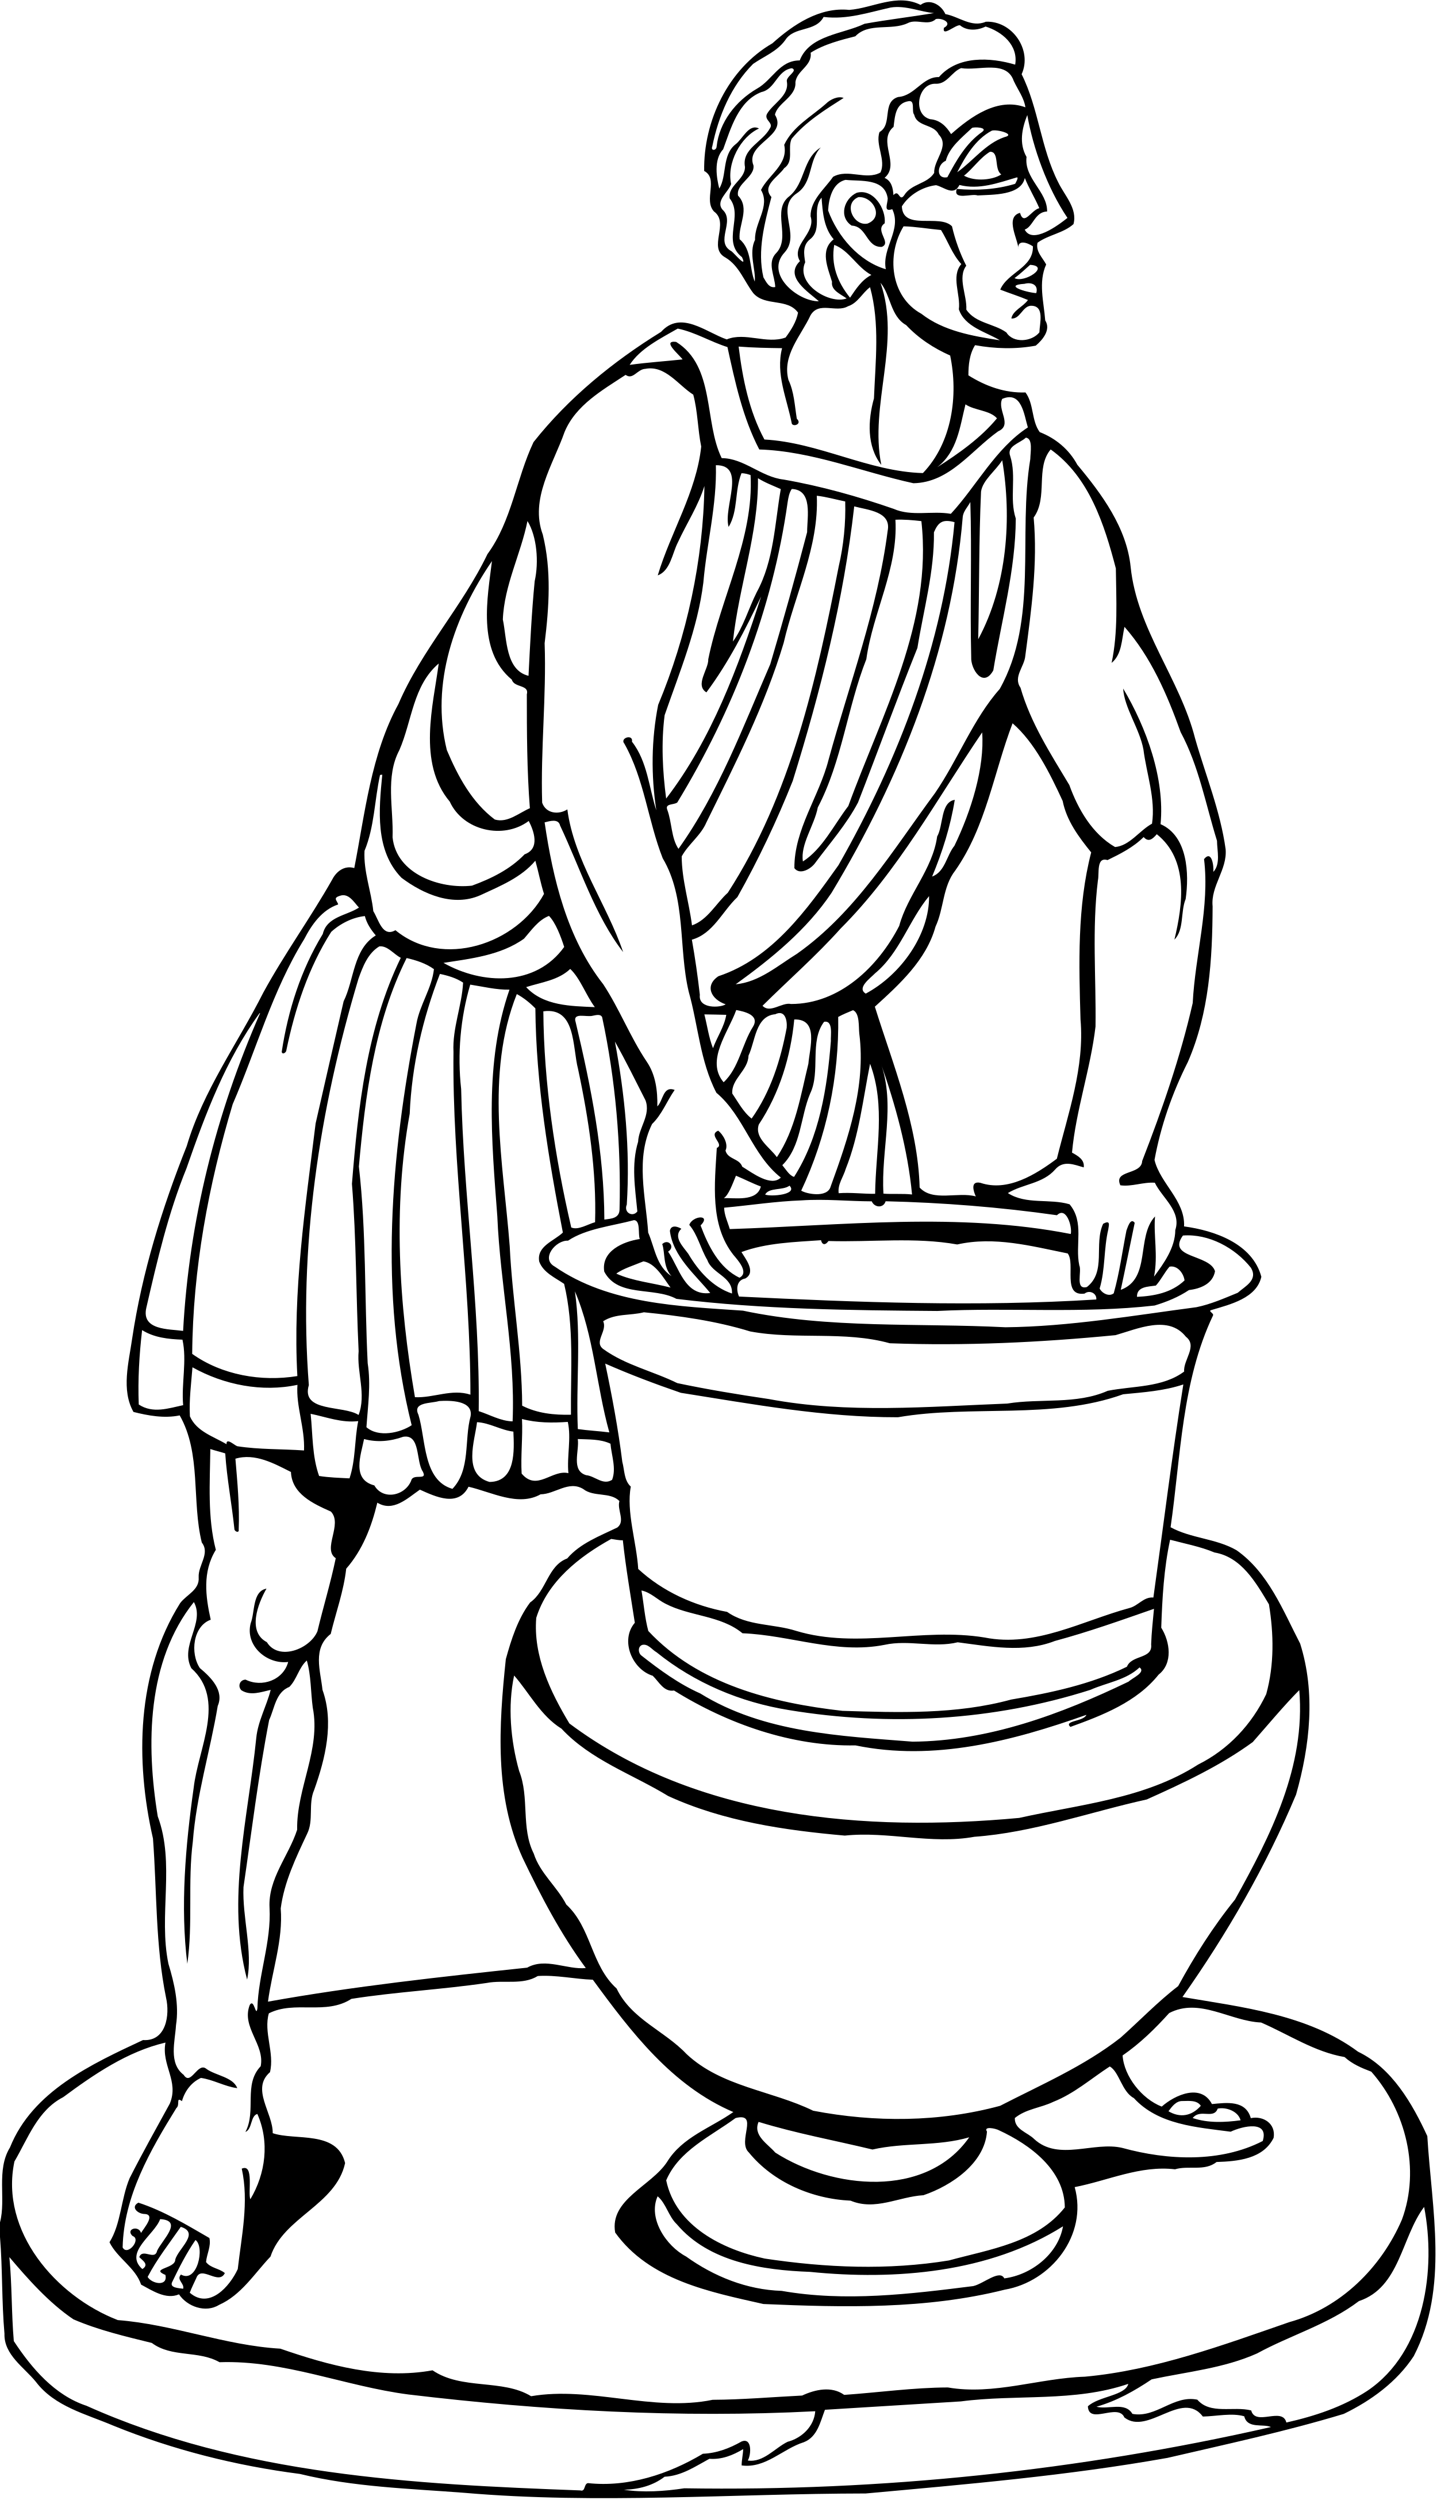 <?xml version="1.0" encoding="UTF-8" standalone="no"?>
<svg id="svg2" xmlns:rdf="http://www.w3.org/1999/02/22-rdf-syntax-ns#" xmlns="http://www.w3.org/2000/svg" height="1882pt" width="1082pt" version="1.1" xmlns:cc="http://creativecommons.org/ns#" xmlns:dc="http://purl.org/dc/elements/1.1/" viewBox="0 0 1082 1882">
 <path id="path4" d="m639.43 7.46c17.74-1.36 36.01-12.7 53.71-3.77 6.81-5.11 15.6-0.12 18.68 6.91 10.31 1.87 19.64 10.43 30.49 5.76 19.86-0.94 35.2 21.42 26.93 39.5 12.86 25.74 14.39 55.59 27.56 81.37 4.73 9.9 14.66 19.71 11.48 31.48-7.62 6.8-18.8 8.02-27.06 13.98-1.55 6.54 3.75 11.19 6.5 16.37-6.07 13.5-1.76 28.15-0.71 42.13 4.47 7-1.94 14.6-7.13 18.99-15.03 2.79-30.67 2.39-45.7-0.37-4.23 6.74-5.03 14.96-5.01 22.73 12.95 8.14 27.45 13.42 42.97 12.86 6.46 8.65 4.39 21.23 10.72 29.85 12.08 4.71 22.12 13.07 28.31 24.57 18.45 22.12 37.14 47.38 40.15 76.88 4.8 47.08 37.16 84.23 48.57 129.28 7.91 27.66 18.99 54.58 22.95 83.22 1.33 15.44-11.32 27.66-9.8 43.03-0.18 39.81-2.51 80.21-18.64 117.17-11.75 23.26-20.44 48.21-25.11 73.71 4.27 17.75 23.19 30.54 22.26 50.04 22.94 3.07 51.53 12.96 58.19 37.93-3.64 16.15-23.48 20.79-37.41 24.96-3.27 0.79 1.81 2.37 1.03 4.12-23.57 49.54-24.25 105.94-31.96 159.44 15.59 8.5 34.25 8.4 49.66 17.3 23.94 16.8 35.01 45.4 47.9 70.3 11.72 37.1 7.38 76.7-3.07 113.6-22.58 53.9-52.01 104.8-85.55 152.4 43.83 7.5 94.33 13 132.26 41.2 25.5 12.2 40.9 39.2 52.1 63.5 3.3 55.1 16.4 114.1-10.2 165.6-12.7 19.4-32.1 33.5-52.7 43.5-43.67 13.2-88.28 22.8-132.66 33.1-75.22 13.4-151.42 19.9-227.28 26.8-100.48 0.1-201.63 8.2-302.34-0.5-41.35-3.2-83.16-4.3-123.69-14.2-48.15-6.2-95.63-18.1-140.6-36.4-20.47-8.7-44.07-14.3-58.18-32.9-8.91-11-24.21-20.4-23.69-36.3-2.14-24.2-1.39-48.6-3.36-72.8v-11c4.68-17.6-3.04-39.2 7.53-56.4 16.95-42.3 61.42-62.7 100.14-80.8 17.45 1.2 20.38-18.8 17.33-32-8.02-39.4-6.82-79.8-9.82-119.7-13.38-58.7-12.39-124.9 20.47-177.2 4.89-6.5 14.73-9.9 13.93-19.5-0.47-9.1 8.82-17.8 2.36-26.1-7.74-31.3-0.22-66.9-16.64-95.7-11.61 2.4-23.72 0.2-34.8-2.6-9.38-16.6-3.52-37.4-1-55.2 7.47-49.9 22.5-98.23 41.12-144.99 12.29-41.63 38.23-77.02 57.6-115.4 15.89-29.16 35.48-56.15 51.86-85.04 3.16-6.25 9.25-10.96 16.67-8.76 7.99-40.57 12.53-85.65 33.23-123.44 17.42-40.61 47.99-73.23 67.07-112.91 18.37-25.08 21.61-56.71 34.68-84.29 26.43-33.38 59.89-60.67 96.02-82.96 14.88-16.51 33.63 0.22 49.44 5.67 13.84-5.72 30.13 3.83 44.34-1.43 4.09-5.62 8.1-11.79 9.36-18.73-8.11-11.17-24.67-4.42-33.68-14.64-6.89-9.02-10.7-20.69-20.94-26.8-13.79-7.38 3.4-25.88-8.69-34.72-8.06-8.8 3.7-24.54-7.37-30.48-0.64-37.54 18.14-76.94 51.37-96.08 15.73-14.12 35.69-27.47 57.85-25.14m31.26-1.81c-16.99 3.78-32.81 9.27-50.54 7.1-6.23 11.64-22.24 6.77-28.96 17.52-6.2 8.54-16 12.15-24.14 17.83-16.63 16.66-26.02 39.16-30.73 62.06-1.41 3.61 3.08 3.38 3.26 0.18 2-18.47 14.58-34.36 30.24-43.51 11.78-6.49 17-21.39 32.33-21.34 7.42-19.13 32.29-19.71 48.81-27.59 17.35-3.12 35.19-5.19 52.28-8.07-9.86-0.79-21.33-5.98-32.55-4.18m33.95 8.71c-5.72 5.49-14.48-0.47-21.16 3.05-12.39 5.88-29.38-0.73-39.48 9.92-10.58 2.69-23.47 5.9-33.62 12.37 1.3 9.88-10.49 13.35-11.46 22.24 0.69 10.97-13.61 15.47-15.41 24.44 9.95 16.33-22.76 21.56-16.17 38.18 1.08 8.71-13.4 13.81-11.62 22.69 9.26 9.71 0.07 21.98 1.19 32.83 9.38 7.94 7.11 21.43 11.37 31.89 1.04-8.58-4.76-21.45 0.24-31.46-0.5-12.94 11.74-25.31 4.48-37.51 5.6-11.42 20.72-19.18 17.47-33.99 6.54-13.91 20.48-21.21 31.52-31.02 3.2-3.18 8.98-5.9 13.24-4.27-14.03 8.97-28.4 17.77-39.16 30.77-3.3 7.06 2.02 16.87-5.6 22.08-4.55 6.73-17.2 13.14-9.63 21.74-5.06 19.46-10.81 40.16-6.01 60.47 2.05 3.35 4.15 8.27 8.9 7.28-0.29-8.38-6.37-18.35 0.64-25.47 11.67-12.08-4.01-32.48 10.22-43.07 11.93-10.13 9.6-28.08 23.45-36.56-9.48 9.92-5.8 26.07-17.78 34.32-17.16 11.15 2.96 30.75-9.37 44.6-15.35 16.26 9.65 37.03 25.66 36.91-7.28-6.74-26.54-18.23-14.22-30.23-7.24-11.93 12.26-20.83 8-33.78-0.14-12.17 10.55-20.46 16.94-29.69 11.33-6.33 24.61 2.82 35.63-3.2 4.52-9.17-4.03-21.01-0.66-30.49 10.12-5.84 1.49-22.48 13.99-26.38 12.67-0.85 18.44-15.4 30.75-14.99 14.11-16.29 38.74-14.94 57.4-9.37 2.47-14.56-9.79-24.81-22.27-28.69-6.06 3-13.93 3.53-19.34-0.98-3.8-0.2-13.44 9.1-12.05 1.98 7.04-3.9-1.83-7.7-6.08-6.61m-108.36 36.99c-11.25 1.63-12.39 15.71-22.97 17.95-17.37 6.68-23.05 27.41-28.8 43.09-7.42 7.88-4.85 21.96-2.93 29.54 5.9-9.53 1.94-25.09 12.15-33.22 5.52-4.07 10.09-15.91 17.76-11.97-13.89 6.3-24.4 26.02-20.98 41.75-2 6.16-12 12.67-6.5 19.33 9.9 8.95-6.26 24.27 6.87 31.37 2.46 2 11.99 13.38 7.79 4.37-15.44-12.12 1.34-30.89-9.27-44.24-1.46-9.67 11.52-14 11.54-23.61-2.58-13.74 13.24-18.7 18.74-29.07 3.06-4.24-4.51-6.17-2.2-10.84 4.47-7.89 16.8-13.6 15.02-24.23-1.1-4.08 8.78-8.23 3.78-10.22m127.4-0.07c-7.04 2.7-10.55 11.93-18.81 11.78-13.84-0.96-18.14 23.19-4.47 26.67 7.32 0.55 12.09 5.34 15.73 11.22 14.88-13.18 35.12-27.84 55.95-20.18-1.06-7.29-5.81-13.36-8.81-19.94-5.58-15.96-26.49-7.36-39.59-9.55m-39.58 24.89c-9.98 1.55-10.25 11.47-11.27 19.3-12.63 10.67 5.35 28.11-6.79 38.42 5.24 2.3 6.38 7.7 6.68 13.01 4.38-5 4.27 5.63 8.15 0.01 5.4-8.7 17.41-8.44 22.53-16.77-0.47-9.86 11.97-20.09 3.39-28.91-3.75-8.08-16.23-5.52-18.43-14.89-2.23-2.4 0.98-11.2-4.26-10.17m89.4 10.4c-4.07 10.24-6.34 21.39-0.57 31.57-1.93 16.29 15.77 26.04 15.49 41.06-9.32 0.28-10.47 11.35-16.85 13.63 5.7 11.22 25.1-3.14 32.18-8.81-15.38-22.82-25.96-52.84-30.25-77.45m-41.64 9.73c-7.55 7.27-16.99 14.37-19.71 24.72-6.72 2.68-7.59 14.13 1.17 12.38 6.69-12.56 14.07-25.58 26.19-34.11 4.74-3.48-6.2-3.9-7.65-2.99m14.85 2.1c-12.31 6.55-19.79 19.33-25.97 31.25 11.92-8.46 21.29-21.48 35.42-26.39 9.52-2.16-6.19-6.25-9.45-4.86m-1.27 15.83c-7.61 4.56-12.62 12.54-19.59 18.01 8.41 4.71 21.95 3.19 28.07-0.96-5.65-3.84-1.18-17.19-8.48-17.05m20.16 19.31c-14.06 4.16-28.43 9.51-43.18 5.69-4.36 8.74-11.35 1.65-17.62 0.16-10.19 1.21-20.35 7.27-25.74 15.94 0.75 18.74 28.51 5.37 37.75 15.04 2.39 10.31 5.93 20.18 10.73 29.64-6.76 9.15 0.68 22.14 0.05 33.05 6.78 10.24 20.93 10.5 30.15 17.17 5.3 8.46 19.22 6.99 24.87-0.04 0.17-6.74 4.34-20.58-6.77-20.01-6.02 0.67-7.85 10.19-14.34 9.55 1.08-6.05 9.02-8.89 12.49-13.91-6.84-2.91-13.94-5.09-20.85-7.8 5.4-12.97 25.18-16.5 24.58-32.61-4.17-2.8-11.89-5.51-11 2.23 0.62-6.06-10.68-24.13 1.29-27.42 3.02 10.23 8.44-2.06 14.52-3.53-3.26-7.75-7.79-14.88-10.89-22.71-2.96 13.23-23.9 12.48-35.55 13.14-4.42-1.7-18.85 4.04-15.66-4.92 14.72 1.35 29.72 0.48 43.91-3.82 0.66-1.12 2.84-5.11 1.26-4.84m-128.93 1.86c-10.01 2.27-12.68 14.41-13.14 23.04 7.19 19.62 23.17 38.22 43.43 44.22-3.11-16.06 12.33-29.69 4.87-45.21-6.88 2.42-3.45-3.96-3.43-8.09-2.21-15.44-20.37-12.75-31.73-13.96m-18.08 13.41c-7.76 9.06 1.31 23.44-8.67 31.3-5.73 4.51-4.61 11.19-3.65 17.3-7.51 16.48 18.61 32.03 31.2 27.24-4.38-3.26-11.9-5.98-11.01-12.53-3.12-10.53-9.35-23.73 1.27-32.01-7.51-8.52-8.3-20.48-9.14-31.3m61.75 21.55c-13.09 21.49-9.94 53.05 13.42 65.85 16.73 13.04 38.64 16.78 59.11 19.94-10.61-6.35-26.53-10.08-30.9-23.32 1.44-11.06-6.08-24.74 1.84-34.04-6.88-7.46-10.03-17.21-15.28-25.65-9.39-0.84-18.78-2.54-28.19-2.78m-52.21 13.97c-2.55 14.79 2.28 27.94 11.9 39.77 4.45-6.53 8.67-13.3 16.07-17.14-10.73-5.65-16.83-18.57-27.97-22.63m147.49 15.03c-3.87 3.38-7.58 6.97-11.74 10 7.45 3.99 27.21-9.12 11.74-10m-112.66 13.47c15.76 45.14-8.54 91.75 0.61 137.13-11.04-14-10.13-33.68-5.53-50.05 1.1-27.82 4.56-56.39-2.94-83.73-5.88 4.34-9.22 11.98-16.6 14.35-8.95 5.17-21.95-4-28.23 6.83-7.26 15.58-21.49 29.98-16.61 48.63 4.32 9.13 4.69 19.37 6.29 29.19 4.25 4.04-2.7 6.42-3.78 3.64-3.64-18.85-12.27-37.16-7.32-56.73-10.92-0.15-21.83-0.34-32.7-1.21 2.96 24.01 7.82 48.48 19.42 69.97 40.86 2.16 78.48 24.17 119.32 25.26 22.1-23.02 26.76-58.59 20.53-88.49-12.36-5.5-23.75-12.9-33.11-22.88-11.95-6.77-11.45-22.27-19.35-31.91m108.46 0.81c-16.21 1.04 0.71 6.37 8.81 7.02 1.87-6.32-3.6-8.46-8.81-7.02m-261.12 33.71c-12.76 7.35-28.28 14.93-36.2 27.32 13.22-1.85 26.57-2.69 39.84-4.12-2.35-3.41-16.07-14.51-4.86-13.2 29.61 18.46 20.87 60.32 34.33 87.52 16.72-0.02 29.78 14.24 46.6 16.11 28.24 4.94 55.79 12.66 82.85 22.05 13.52 5.95 28.87 1.26 43.07 3.75 19.13-20.63 33.63-49.2 57.99-65.04-2.85-9.35-4.56-27.79-19.31-21.47-4.06 8.17 8.09 19.54-3.03 24.39-20.48 14.61-36.57 38.58-63.82 39.09-38.5-8.4-76.42-24.19-116.07-25.41-12.44-23.83-18.25-50.92-23.96-77.08-12.76-4-24.37-11.24-37.43-13.91m-24.41 30.3c-6 0.21-9.33 8.64-14.84 4.53-17.47 11.52-37.47 22.69-45.94 42.92-8.67 24.69-26.35 50.5-16.44 77.27 6.62 26.9 4.75 54.57 1.4 81.81 1.4 40.06-3.1 79.99-1.86 120.04 2.81 8.16 12.28 9.31 18.96 5.05 5.07 38.53 29.69 71.16 42.01 107.4-21.13-27.26-32.43-63.44-47.48-95.27-1.24-5.41-7.73-3.34-11.64-2.38 6.26 42.64 16.98 87.25 44.1 121.82 12.3 18.65 20.3 39.71 32.75 58.26 6.83 9.98 8.24 22.11 8.02 33.74 4.46-4.43 4.23-15.74 13.04-12.4-5.87 8.38-9.55 18.48-17 25.63-12.75 25.77-4.77 54.66-2.93 81.75 5.02 11.58 6.02 25.11 17.54 32.79-6.58-7.15-4.68-17.7-6.97-24.14 4.62-4.47 10.11 2.19 4.41 5.67 8.37 12.05 12.58 33.65 31.74 31.15-11.21-13.79-28.03-27.51-30.38-46.76 0.8-4.74 5.65-3.41 8.63-1.59-6.53 6.14 1.54 13.68 5.23 18.86 7.59 12.87 18.35 25.08 32.9 29.88 0.66-12.81-14.89-14.71-18.58-25.24-5.06-8.47-7.25-19.07-13.57-26.42 2.4-7.02 16.88-8.13 8.51 0.43 5.67 15.16 13.89 32.02 29.3 39.33 7.35-3.89-1.21-13.15-4.51-17.09-17.98-22.68-14.14-53.77-12.59-80.58 6.2-2.75-7-9.69 1.07-13.01 3.58 2.79 7.87 9.96 5.48 14.95 1.63 6.71 10.48 5.84 12.59 12.13 7.76 4.76 21.73 15.46 29.07 8.21-21.76-17.21-27.68-46.4-48.52-63.83-12.31-23.68-13.68-50.8-20.85-76.12-7.85-33.15-1.66-70.19-19.57-100.4-11.08-28.16-13.83-59.5-28.83-86.19-3.76-4.42 6.76-7.61 5.69-1.54 11.65 14.82 12.87 34.98 18.33 51.68-4.02-26.36-3.78-53.31 1.39-79.41 21.74-52.1 33.89-108.8 34.83-164.77-4.71 15.07-13.47 28.31-20.02 42.55-4.17 8.07-5.62 21.3-15.12 24.74 9.8-32.68 29.07-62.62 32.72-96.96-2.64-12.85-2.59-26.7-5.99-39.07-11.39-7.25-21.06-22.32-36.08-19.42m241.06 26.72c-4.27 17.06-6.16 35.6-21.26 47.3 16.14-10.24 32.99-22.21 44.96-36.77-5.24-6.13-16.98-5.88-23.7-10.53m45.45 25.07c-4.45 4.22-14.57 6.2-11.81 13.78 5 15.41-0.82 31.82 4.23 47.14-0.17 38.82-10.76 76.55-16.92 114.23-7.57 13.78-17.12-0.88-16.64-9.94-0.96-38.85 0.53-78.21-0.66-116.78-1.95 3.81-5.36 6.93-5.74 11.43-8.37 100.77-46.95 196.72-98.77 282.77-18.76 27.92-45.22 49.38-72.16 68.84 17.71-1.67 31.48-13.92 46.06-22.92 44.26-31.16 72.39-78.28 104.01-121 17.33-25.24 28.74-55.87 48.72-78.36 29.27-52.24 13.58-115.74 23.02-173.05 0.08-4.94 2.18-15.57-3.34-16.14m18.7 8.87c-11.72 13.83-1.81 36.18-12.82 51.25 3.14 34.8-1.76 69.64-6.29 104.11-0.68 8.22-9.32 15.85-3.63 23.96 7.64 26.59 22.69 49.78 36.78 73.28 6.57 18.25 17.28 36.77 34.44 46.69 11-0.97 18.34-12.42 27.82-17.6 2.78-18.86-4.11-37.3-6.47-55.89-2.91-15.69-14.5-31.46-15.25-45.83 17.61 29.64 31.44 67.92 28.15 102.09 20.49 9 21.62 37.35 18.9 56.36-3.96 9.5-1.02 23.1-8.46 30.55 6.39-26.61 10.89-60.11-13.28-79.35-3.17 3.72-6.31 6.31-9.89 2.12-7.66 7.71-17.65 12.71-27.21 17.37-8.59-2.69-6.09 10.21-7.22 15.21-4.53 36.6-1.31 73.36-1.81 110.07-3.75 32-14.75 62.77-17.7 94.9 4.26 2.35 9.64 5.26 8.83 11.13-7.11-2.01-15.38-5.72-21.6 1.68-9.47 10.67-24.04 10.69-35.54 17.65 13.81 8.91 31.3 3.95 46.47 8.44 11.35 13.55 3.99 30.5 7.33 45.98 2.11 4.7-3.43 18.66 5.7 16.31 14.88-11.55 5.1-32.22 12.25-47.6 6.08-3.37 4.07 1.79 3.87 4.23-3.48 14.66-2.19 30.1-6.5 44.48 1.69 3.49 7.07 6.48 10.6 3.61 4.38-15.48 6.44-31.5 9.57-47.23 0.93-2.32 3.03-10.04 6.22-5.83-3.35 16.15-6.9 33.78-10.49 50.45 23.06-8.43 11.42-39.76 25.8-55.27-1.22 14.55 2.38 29.04-0.75 45.33 7.28-9.83 15.96-21.8 16.01-35.08 4.7-14.24-9.85-24.11-15.42-35.62-8.86-0.59-17.44 3.15-25.95 1.94-5.48-11.91 15.96-7.48 16.43-18.28 15.08-38.77 28.8-78.33 38.05-118.9 1.86-36.25 12.91-72.44 8.54-108.34 5.97-7.31 7.43 5.72 6.99 9.63 5.63-6.03 2.8-16.05 2.76-23.43-8.55-27.46-13.63-56.23-27.39-81.82-10.13-28.28-22.37-56.6-42.27-79.23-2.2 10.16-2 20.82-9.7 27.16 4.96-23.14 3.46-47.55 3.2-71.11-8.63-33.13-20.08-68.85-49.07-89.57m-36.49 8.13c-4.85 7.8-14.79 15.04-15.95 23.65-1.65 36.15-1.3 74.61-2.13 111.11 22.1-40.97 25.31-91.71 18.08-134.76m-215.6 3.73c0.81 29.87-6.88 58.83-9.44 88.4-4.28 34.6-17.81 67.07-29.15 99.77-2.67 20.82-1.56 42.05 1.15 62.77 34.28-44.69 54.27-99.07 71.51-152.12-11.93 24.93-24.53 49.81-41.21 72.18-8.88-5.55 1.71-17.42 1.41-24.92 9.4-46.46 34.44-91.28 31.85-138.66-2.21-0.74-4.49-1.37-6.83-1.39-5.29 12.99-2.35 28.21-9.69 40.45-4.29-15.07 13.78-46.69-9.6-46.48m31.69 9.79c0.46 41.33-14.38 81.25-18.86 122.95 7.85-10.75 11.81-24.99 17.93-37.14 12.97-23.81 13.56-51.47 18.1-77.62-5.8-2.58-11.77-4.8-17.17-8.19m25.46 8.1c-2.01 2.93-2.58 6.56-3.13 10.01-11.27 80.17-41.12 156.98-83.07 225.96-2.57 2.03-9.47 0.58-7.54 5.52 3.53 9.44 2.88 21.15 8.42 29.4 30.18-42.31 48.57-91.64 69.14-139.05 9.77-32.89 19.04-66.1 27.73-99.32 0.02-11.42 4.43-31.9-11.55-32.52m18.84 5.09c1.69 38.53-16.46 73.94-24.97 110.86-14.05 46.97-36.53 91.03-58.1 134.91-4.19 9.98-13.6 16.42-18.66 25.72 0.08 17.53 5.55 34.56 7.76 51.92 11.79-4.1 18.04-16.53 26.96-24.57 47.65-73.62 66.85-160.64 83.49-245.51 3.74-16.01 5.38-32.84 4.91-49.03-7.12-1.44-14.19-3.49-21.39-4.3m28.18 8.01c-7.96 70.57-25.32 139.1-46.31 206.67-11.96 29.99-25.81 59.27-41.64 87.41-11.59 11-18.23 27.55-34.3 32.08 2.45 13.75 4.42 27.61 6.01 41.5-1.36 10.92 15.82 9.7 19.43 7.16-10.89-3.7-16.12-13.99-5.46-21.16 40.63-13.5 66.55-50.07 90.38-83.53 45.23-79.4 79-166.78 87.41-258.25-9.17-2.47-12.27 0.16-15.5 7.62 0.37 29.49-7.77 58.11-12.45 87.05-15.49 38.52-29.63 77.64-44.71 116.33-8.72 16.54-21.24 30.67-32.33 45.62-3.06 4.3-11.44 9.32-15.59 3.83-0.24-29.23 18.71-54.01 25.74-81.63 15.59-56.91 36.97-113.48 44.48-172.22 3.02-14.75-15.24-15.71-25.16-18.48m31.02 10.06c2.11 36.78-17 69.62-21.91 104.97-14.33 36.37-18.26 76.64-36.54 111.58-2.61 13.65-13.29 27.82-11.21 40.67 14.61-9.27 23.53-27.82 34.18-41.72 25.28-69.31 63.54-138.09 55.02-214.46-6.5-0.74-13.01-1.34-19.54-1.04m-277.05 0.97c-5.06 24.96-17.53 48.39-18.55 74.11 3.07 14.45 1.94 38.18 19.33 42.41 1.22-23.77 2.33-47.57 4.65-71.25 3.25-14.44 1.67-33.77-5.43-45.27m-26.74 30.14c-28.22 41.32-46.38 91.99-33.98 142.26 8.32 19.68 18.86 39.36 36.12 52.29 9.6 2.81 18.14-4.98 26.41-8.51-2.22-28.52-2.29-57.2-2.3-85.73 1.97-7.49-9.55-4.78-11.29-11.05-26.46-21.88-18.2-62.25-14.96-89.26m-40.08 77.1c-19.47 16.58-20.06 43.29-29.66 65.23-10.68 20.15-4.32 43.86-5.1 65.6 2.81 27.73 35.84 39.1 59.8 36.4 14.59-5.36 28.65-12.21 39.63-23.59 11.9-4.26 6.88-17.82 3.11-25.11-19.07 14.25-49.48 7.37-59.48-14.57-24.49-29.15-12.44-72.61-8.3-103.96m432.08 45.01c-14.12 36.82-19.93 77.71-43.14 110.8-9.62 12.2-8.48 28.67-14.89 42.27-6.94 25.2-27.39 43.61-45.67 60.25 13.65 43.67 32.43 89.01 33.73 136.13 9.96 10.93 28.85 2.95 42.28 6.69-1.74-3.78-4.35-11.94 3.51-10.23 20.48 6.92 41.53-6.2 57.52-18.14 8.54-34.3 20.93-68.88 17.81-104.79-1.2-41.84-2.56-84.85 8.04-125.8-9.37-11.61-18.49-23.74-21.48-38.73-9.62-20.83-21.08-44.03-37.71-58.45m-22.9 6.84c-34.07 50.17-63.41 104.51-106.58 147.65-18.32 20.49-39.57 39.04-58.8 58.14 5.69 6.09 14.63-2.86 21.44-1.33 36.65 0.02 65.71-28.19 81.47-58.77 6.32-23.51 25.14-42.5 28.58-67.34 4.79-8.32 2.43-25.8 13.25-27.58-3.18 19.95-9.29 39.17-17.04 57.75 9.78-3.52 10.88-15.97 16.81-23.19 12.62-26.16 22.78-58.64 20.87-85.33m-453.38 32.04c-4.17 18.97-4.17 39.01-11.69 57.12-0.79 15.72 5.03 30.26 6.63 45.43 4.12 6.58 6.87 19.94 16.66 14.32 35.48 29.28 91.28 10.52 111.86-27.32-2.6-8.21-4.16-16.72-6.52-24.99-10.59 12.68-26.67 19.12-41.3 25.92-20.38 9.08-42.87-0.61-59.49-13.08-20.05-20.61-17.04-51.25-14.46-77.61-0.42 0.06-1.27 0.16-1.69 0.21m-30.36 91.02c-5.33 1.68-1.97 3.45-1.14 6.45-12.21 4.05-19.98 15.25-25.64 26.2-23.86 38.58-35.91 82.79-53.82 124.2-18.27 60.98-29.98 124.06-30.48 187.91 22.48 16 52.04 21.1 79.19 16.7-3.54-63.73 5.96-127.07 13.75-190.18 6.96-30.63 14.02-61.28 21.08-91.89 8.09-16.44 7.15-39.14 24.22-49.62-3.68-4.31-6.83-9.03-8.23-14.57-9.24 1-18.42 5.58-25.33 11.9-17.16 26.97-27.31 57.87-33.76 89.04-0.04 1.87-3.13 3.75-3.5 1.2 4.78-31.21 14.38-61.52 30.91-88.64 3.13-13.13 17.71-13.71 27.24-19.87-3.8-4.06-7.78-11.3-14.49-8.83m443.76 0.18c-15.09 18.15-22.02 42.69-40.78 58.22-3.39 3.56-13.91 10.9-6.91 15.18 26.65-14.29 48.01-44.64 47.69-73.4m-286.21 14.89c-8.2 3.25-13.19 10.79-18.76 17.14-17.63 12.67-40.63 15.1-60.67 18.23 29.28 16.57 69.47 17.91 90.9-12-2.57-7.98-6.48-18.34-11.47-23.37m-127.76 22.97c-8.64 5.2-12.48 15.37-15.72 24.48-29.64 98.86-45.29 202.82-37.32 305.74-6.17 20.8 26.19 15 37.45 22.5 5.93-15.5-1.42-32.1 0.04-48-2.03-41.96-1.65-84.05-5.04-125.97 4.66-57.89 11.15-117.36 36.78-170.17-5.15-2.54-10.02-9.36-16.19-8.58m20.59 8.76c-24.24 48.5-31.15 103.56-35.95 156.93 5.63 49.2 4.17 98.7 6.62 148.03 2.53 16.1 0.15 32.2-0.94 48.2 9.18 8 25.48 4.2 34.06-1.5-24.76-99.04-15.69-202.91 3.59-302.19 2.51-14.3 11.62-26.75 13.18-41.1-6.04-4.38-13.36-6.71-20.56-8.37m123.18 8.2c-8.94 8.58-21.91 10.05-33.19 13.68 13.18 14.21 33.68 14.27 51.72 15.08-6.64-8.89-11.05-21.79-18.53-28.76m-98.12 3.75c-13 33.52-21.23 69.15-22.74 105.2-12.71 70.61-8.12 143.08 3.94 213.41 14.02 0.7 27.72-6.5 41.77-1.9 0.05-86.22-13.76-171.73-12.75-258-0.91-17.78 6.31-34.58 7.24-52.17-5.22-3.48-11.38-5.26-17.46-6.54m22.83 8.06c-7.42 25.21-9.76 52.34-6.83 78.67 1.62 80.97 14.21 161.31 13.22 242.38 8.44 2.7 16.53 7.5 25.52 7.7 2.18-51.8-9.34-102.72-11.51-154.28-4.26-56.81-9.89-115.82 9.15-170.68-10.01 0.19-19.73-2.28-29.55-3.79m35.07 7.11c-23.96 60.26-10.15 127.25-5.33 189.92 1.91 40.06 9.22 79.72 9.37 119.92 11.4 5.8 24.08 7.1 36.73 6.8-0.33-32.8 2.61-66.29-5.14-98.5-6.82-4.7-15.72-8.51-18.75-16.79-2.09-11.65 11.15-15.42 17.8-21.84-10.81-55.65-20.21-111.9-20.7-168.73-4.14-4.22-8.79-7.98-13.98-10.78m165.22 12.01c-5.94 16.77-23.28 38.11-9.5 54.37 11.66-10.83 13.74-28.59 22.17-41.88 5.28-8.89-6.92-11.41-12.67-12.49m87.96 0.12c-3.78 1.56-7.58 3.12-11.18 5.07 0.7 44.84-8.71 90.27-27.85 130.75 3.48 2.38 19.73 5.83 22.17-3.1 13.37-36.73 26.62-75.56 21.56-115.05-0.58-4.9 0.47-15.39-4.7-17.67m-233.2 0.85c0.36 53.54 8.66 109.62 21.02 162.71 5.25 2.29 12.51-2.53 17.93-3.96 1.18-37.98-4.74-77.5-12.79-115.23-4.39-16.78-1.46-46.88-26.16-43.52m-213.59 1.3c-25.5 35.09-40.93 76.17-55.09 116.85-13.79 33.83-22.1 69.49-30.25 104.99-3.91 17.02 16.79 15.92 27.69 17.42 4.45-82.48 24.68-163.51 57.95-239.08-0.08-0.04-0.23-0.13-0.3-0.18m388.2 0.9c-14.89 1.34-14.98 20.28-20.14 31.19-0.26 11.15-13.07 17.57-12.2 28.52 4.46 6.5 8.22 13.88 14.56 18.83 14.36-20.23 21.88-44.17 26.4-68.36 0.48-5.33-1.13-13.86-8.62-10.18m-137.27 1.1c-4.84 1.37-15.57-2.91-12.97 4.99 11.62 48.73 21.39 98.21 21.57 148.46 5.3-0.67 11.37-0.93 11.44-7.69 1.22-48.39-2.96-97.22-13.09-144.59-1.15-2.71-4.94-1.53-6.95-1.17m83.9-0.99c2.17 8.44 3.31 17.39 6.5 25.46 3.05-8.49 8.52-16.12 10-25.13-5.51-0.21-11.02-0.19-16.5-0.33m67.7 3.83c-2.71 28-11.08 55.46-26.71 79.06-3.43 10.27 8.39 17.17 13.6 24.58 13.99-20.69 17.9-46.49 23.74-70.34 0.96-11.74 8.03-33.85-10.63-33.3m22.44 1.75c-11.19 14.88-2.49 37.33-10.46 53.95-7.43 17.56-6.62 39.77-20.98 53.98 2.58 3.07 5.21 7.7 8.83 8.83 19.19-29.99 24.99-67.13 27.73-102.26-0.33-3.79 2.03-15.85-5.12-14.5m-157.48 14.89c7.54 40.43 11.55 81.53 8.93 122.68-2.55 6.03 4.47 9.81 7.96 5.18-1.67-17.48-4.69-35.24 0.57-52.46 0.48-10.77 9.7-20.09 5.55-31.21-7.52-14.79-14.92-29.83-23.01-44.19m200 15.76c11.62 32.14 0.16 65.74 2.2 98.72 7.12 0.52 14.36-0.18 21.52 0.61-3.18-33.83-12.57-67.84-23.72-99.33m-7.88 0.92c-5.34 26.55-8.18 53.74-18.31 79.08-1.77 6.1-6.25 11.7-5.33 18.37 9.15-0.7 18.31 0.56 27.44 0.46 0.4-32.83 8.15-66.14-3.8-97.91m-100.98 84.27c-2.83 6.84-5.46 14.3-9.11 16.93 7.61-0.47 24.96 2.99 27.85-8.81-6.41-2.32-12.44-5.55-18.74-8.12m40.32 7.5c-5.03 3.81-15.41 1.14-18.35 6.71 4.27 1.74 24.91 0.09 18.35-6.71m9.12 11.08c-19.55 0.69-38.89 3.73-58.35 5.51 0.12 5.61 2.7 10.79 4.26 16.1 85.41-2.76 172.22-12.87 256.74 3.7 1.27-5.5-3.43-21.1-10.39-14.13-42.88-6.1-86.51-9.53-129.01-10.52-1.6 5.39-8.39 4.9-10.45 0.06-17.55-0.05-35.24-1.92-52.8-0.72m-126.17 14.87c-16.52 4.41-36.06 6.33-49.74 15.48-9.06-0.57-20.84 13.47-10.03 19.46 41.01 28.36 93.79 29.86 141.78 33.2 64.97 13.74 131.74 9.16 197.69 12.5 48.27-0.5 96.02-8.83 143.79-15.11 10.79-2.21 20.93-6.7 31.07-10.85 5.55-4.97 15.38-9.46 9.98-18.74-11.87-15.03-31.79-25.86-51.26-24.36-12.4 17.22 20.19 13.95 24.16 26.88-1.69 9.59-11.09 13.17-19.61 14.17-7.91 5.3-16.77 8.88-25.87 11.64-54.34 6.22-109.19 1.39-163.69 4.11-65.52-0.51-131.34-1.17-196.34-9.11-17.21-9.28-44.01-0.91-54.36-20.49-2.49-15.43 14.06-22.66 26.76-24.56-1.5-3.58 0.74-13.88-4.33-14.22m140.8 15.11c-20.06 1.42-41.1 1.93-59.94 8.92 2.82 4.77 11.35 15.06 2.92 19.89-6.85 1.17-7.03 8.63-4.73 13.6 89.55 4.37 179.41 7.84 268.99 2.22 0.51-4.6-5.03-7.45-8.82-4.44-17.16 2.33-6.65-22.47-12.71-30.23-27.43-5.54-55.18-13.05-83.19-6.75-31.72-5.69-64.71-1.61-96.94-2.6-2.94 4.09-5.04 2.15-5.58-0.61m-133.72 15.92c-6.73 2.83-15.69 5.56-20.44 9.25 12.78 5.73 27.3 6.93 40.83 10.49-5.45-7.38-11.32-18.27-20.39-19.74m396.1 4c-3.84 4.43-6.34 9.87-10.27 14.22-5.62 0.89-14.48 0.6-14.21 8.5 12.99-0.62 25.97-3.05 35.8-12.37-0.73-5.46-5.39-11.51-11.32-10.35m-447.72 18.55c4.89 34.3 0.72 69.2 2.2 103.7 7.87 1.1 15.83 1.5 23.73 2.5-9.84-35.1-11.54-72.7-25.93-106.2m51.95 15.78c-10.11 2.62-21.48 0.77-30.67 6.76 3.44 7.46-7.46 15.56 0.27 21.06 16.68 12 37.27 16.5 55.54 25.5 22.79 4.8 45.9 8.6 68.96 12 59.19 11.1 119.76 5.7 179.49 3.4 25.09-4.1 51.88 0.9 75.64-9.6 19.11-3.8 41.25-2.3 57.56-14.5-0.76-8.8 10.35-19.2 1.32-26.2-13.14-16.6-36.24-6-52.99-1.2-56.53 5.5-113.3 8.2-169.96 6.1-34.3-9.5-70.38-2.4-105.14-8.9-25.91-7.97-53.17-11.74-80.02-14.42m-377.82 13.42c-2.16 18.6-3.27 37.3-2.53 56 10.63 7 22.23 2.9 33.43 0.5-1.43-16.3 2.98-33.5-0.52-49.3-10.63-0.4-21.29-1.5-30.38-7.2m348.69 25.2c5.17 24.5 9.77 49.1 12.88 74 1.71 6.2 1.21 13.9 6.39 18.6-3.54 18.8 4.32 41.7 5.59 62 18.4 17 42.18 27.8 66.95 32.3 15.25 10.8 34.8 8.8 51.96 14.3 46.38 14 94.69-2.8 141.95 5 38.2 7.6 73.27-12.5 108.98-22.2 6.56-1.6 10.77-8.6 18.05-7.9 7.48-53.5 14.07-107.2 22.55-160.4-14.61 4.9-30.02 5.9-45.32 7.4-54.06 19.4-113.87 7.7-169.57 17.3-55.65 0.1-109.11-9.8-163.47-18.4-19.23-6.6-38.32-13.8-56.94-22m-310.77 2.8c-0.97 12.3-2.62 24.6-1.93 36.9 5.02 11.5 17.71 15.1 27.58 21-0.34-5.3 5.79 0.7 8.03 1.5 16.67 2.6 33.29 2 50.31 3.2 0.76-17-6.12-33.2-4.95-49.4-26.57 5.7-55.24 0.1-79.04-13.2m185.66 25.4c-5.96 1.9-20.27 0.6-15.52 10.3 5.69 18.5 3.3 49.4 25.61 55.8 13.84-14.6 8.74-36.6 13.67-54.7 2.04-12.1-15.85-11.9-23.76-11.4m-96.69 9.6c1.64 15.6 1.04 31.8 6.37 46.8 7.56 1.2 15.26 1.4 22.9 1.8 4.67-13.8 3.69-28.8 6.55-43.1-12.39 1.5-24.06-3.1-35.82-5.5m159.15 3.9c0.65 13.4-1.05 28.2-0.27 41.1 11.49 13.7 22.91-3.3 35.21-0.3-1.24-12.8 2.3-26.2-0.45-38.6-11.62 0.8-23.27 0.8-34.49-2.2m-33.86 2.4c-1.58 13.7-11.09 39.3 9.42 45 19.91-0.2 18.58-23.8 17.95-37.9-9.49-1.1-17.8-6.6-27.37-7.1m-55.6 11c-9.57 3.4-19.55 4.4-29.46 1.7-2.39 12.1-9.53 30.4 7.73 34.9 6.55 11.4 23.04 7.9 27.73-3.5 1.35-6 12.52 0.4 8.79-6.9-5.28-7.7-1.62-28.4-14.79-26.2m131.47 1.7c1.28 9-5.25 23.7 6.27 27.2 6.74 0.6 12.62 7.9 19.56 3.5 3.3-8.5-0.44-18.3-1.23-27.2-7.62-3.6-16.38-3.1-24.6-3.5m-276.68 7.5c-0.31 25.4-2.22 51.3 4.14 75.9-10.22 16.6-7.73 35.2-3.85 52.6-13.35 4.8-15.64 25.2-8.18 36.4 8.52 7.1 18.38 17.1 13.46 28.5-5.71 34.2-16.11 67.4-18.75 102.1-3.92 30.6 0.2 61.5-4.16 92-5.34-43.1-1.37-88.9 4.79-132.4 3.42-30 24.53-66.5-1.77-90.1-8.9-17.1 10.57-34 1.93-49.8-35.46 44.4-36.05 107.4-27.21 161.3 13.25 35.5 0.41 74.4 8.05 111 4.51 14.9 8.13 30.7 5.69 46.3-0.67 12-5.79 28.5 5.8 37.3 5.44 8.8 10.57-10.3 17.24-4.4 7.05 5 20.01 6.1 23.08 14.4-9.37-1.2-17.99-6.4-27.36-7.7-7.21 3.3-12.16 9.9-14.27 17.5-4.8-3.6-1.23 2.8-4.21 5.2-19.82 32.1-39.59 66.3-40.45 104.9 3.63 6.9 14.36-6.3 7.49-8.6-5.58-5.2 4.56-8.4 6.35-2.3 2.37-3.9 11.46-14.2 2.25-14.3-5.01-0.3-10.24-5.3-4.23-8.5 19.02 6.2 36.17 16.6 53.46 26.6 1.44 6.1-1.99 12-2.52 18.1 3.41 4.6 9.94 4.7 14.15 8.3-4.56 9.6-17.93-6.4-21.51 3.8-1.66 3.7-3.53 7.2-4.88 11 14.8 12.8 30.18-4.9 36.12-17.8 2.86-25 8.54-50.5 3.01-75.6 9.52-4.2 4.42 18.5 6.49 23 11.51-19.3 14.56-43.2 5.24-64.2-5.31 1.6-3.72 11.4-8.98 13.6 8.48-16-1.71-35.6 11.51-49.5 3.27-16.4-14.74-29.4-8.24-46.1 3.27-5.5 4.63 9.8 5.75 2.6 0.72-25.7 10.55-50 9.15-75.8-1.14-22 14.36-38.8 20.79-58.7-0.54-31.2 17.99-60.5 11.76-91.9-1.59-11.8-1.17-23.9-4.47-35.5-6.05 5.3-7.53 14.3-13.19 19.9-10.28 4-11.11 16.2-15.18 24.9-8.07 41.6-13.18 83.8-19.32 125.8-1 22.7 7.19 48.6 2.72 69.6-15.89-60.3 0.8-121.5 6.9-181.9 1.26-12.7 7.78-24 10.85-36.2-7.15 1.6-15.21 4.7-22.06 0.3-2.99-3.1-1.12-7.9 3.16-8 12.28 6.1 28.45 0.4 32.07-13.3-15.97 2-32.58-12.2-28.23-29.1 3.3-8.3 1.17-24.1 11.91-26.1-6.5 11.3-14.62 32.5 0.27 40.3 8.84 14.4 32.53 5.2 38.09-8.2 4.4-18.4 9.95-36.5 13.79-55-10.4-6.9 5.51-25.5-3.65-35.1-13.25-5.9-29.4-13.2-30.09-29.8-12.52-6.3-26.98-14.4-41.82-10 1.49 17.7 3.19 35.6 2.48 53.4 0.42 3-3.39 1.3-3.25-0.6-1.98-19-5.66-37.9-6.89-56.8-3.71-1.2-7.52-2-11.22-3.3m194.4 28.4c-7.86 15.6-24.82 7.5-36.61 2.2-9.43 6.5-20.1 17.1-32.05 9.8-4.35 18.1-11.03 35.5-23.43 49.7-1.88 16.9-7.73 32.8-11.67 49.1-13.89 10.9-7.74 27.5-6.19 42.1 8.86 24.7 2.15 51.6-6.29 75.4-4.6 10.5-0.18 22.7-5.26 32.9-8.46 18-17.3 36.3-19.9 56.2 1.86 23.9-6.49 46.7-9.59 70.2 64.54-11.6 130.31-18.7 195.17-25.6 13.83-7.8 29.95 1.7 44.13 0.3-18.99-25.8-33.74-54-47.56-82.9-21.31-46.7-17.92-99.7-12.66-149.6 4.1-14.8 8.97-30.3 18.31-42.7 12.37-8.6 13.11-27.6 27.91-33.1 9.67-11.4 24.52-16.9 37.72-23.3 6.3-4.8-0.35-13.2 1.6-19.9-6.93-7.1-19.38-2.8-27.28-9.1-10.99-6.6-21.14 3.9-32.06 4-16.89 9.5-36.89-1.7-54.29-5.7m107.44 39.3c-24.18 13.4-47.89 32-56.44 59.4-2.34 28.6 10.53 55.5 24.95 79.5 95.86 71.7 223.09 81.8 338.67 71.1 45.72-10.2 94.48-14.3 134.8-40.2 22.7-11.3 40.37-30.2 51.23-53 6.11-22.1 5.69-45.4 2.03-67.6-9.66-16.1-20.61-35.6-40.99-39-10.73-4.5-22.2-6.6-33.42-9.6-4.7 21.7-5.92 44.1-6.68 66.2 6.63 10.6 8.93 26.8-1.95 35.3-16.48 20.7-42.39 30.7-66.46 39.4-5.28-4.9 10-3.9 12.06-9.1-55.55 19.7-114.69 35.2-173.89 23-47.6 0.9-95.97-16-136.61-41.3-7.66 1.3-11.33-6.6-16.03-11.1-15.59-4.8-24.73-26.8-13.49-39.9-3.17-20.6-6.78-41.3-9.03-62.1-2.96 0.1-5.84-0.6-8.75-1m22.79 38.8c1.75 10.1 2.5 20.7 5.15 30.5 37.48 40.2 93.29 54.1 146.16 60.1 42.38 1.3 85.73 2.8 127.05-8.5 29.79-5 59.89-11.4 87.15-24.7 3.7-9.2 19.5-5.6 18.25-16.8 0.29-9 1.33-17.9 2.13-26.8-24.7 8.6-49.32 17.4-74.62 24.2-23.61 9.2-48.97 4.1-73.19 1-18 4.4-36.78-2.1-54.99 1.9-36.46 7.2-70.93-7.3-107.03-8.7-16.49-13.6-39.58-12.6-58.1-22.3-6.15-3.1-11.05-8.5-17.96-9.9m0.46 41c-3.27 1.3-3.01 5.9-0.6 7.9 13.86 10.9 28.21 21.4 44.38 28.6 47.82 29.6 105.38 32 159.87 36.3 57.2-0.4 111.8-20.7 162.68-45.2 2.87-2.8 13.22-7 8.24-10.7-10.14 9.6-24.66 11.4-37.02 16.9-73.13 23.3-151.4 27.7-227.1 15.2-36.19-5.8-70.98-20.4-99.57-43.5-3.43-1.9-6.45-6.7-10.88-5.5m-96.35 23c-4.9 22.7-2.73 48.8 3.78 71.9 7.92 19.9 1.24 42.7 10.98 62.1 4.7 14.8 17.48 24.8 24.52 38.4 18.92 17.4 18.59 45.8 37.87 63.2 11.14 23.2 36.11 31.8 52.63 49.3 26.45 24.8 63.99 27.4 95.39 42.7 46.42 8.9 95.05 8.7 140.77-3.7 30.87-15.9 63.24-29.8 90.71-51.3 14.51-12.9 27.93-27 43.34-38.8 12.3-22.6 26.26-44.7 42.77-65.1 26.9-48.3 53.28-100.2 48.42-157.7-11.35 11.4-23.64 26.2-35.02 39.1-24.72 18-52.21 30.8-79.82 43.2-43.37 9.6-85.56 24.9-129.81 28.1-32.4 5.9-64.94-4.3-97.55-0.9-45.26-4-91.34-10.7-132.99-29.8-27.06-16.5-58.27-27-80.34-50.7-15.62-9.6-24.41-27.2-35.65-40m17.81 226.2c-11.4 7-25.72 2.8-38.27 5.2-34.02 5-68.23 6.7-102.09 12-19.26 12.5-42.69 1-62.13 10.9-4.13 14.2 4.41 29.7 0.84 44.3-14.52 12.6 2.32 30.7 2.07 45.9 16.93 5.8 48.49-2.4 54.5 22.5-6.88 31.6-46.39 40.7-56.18 70.4-12.15 12.8-22.04 29-38.82 36.4-10.02 6.2-23.85 1.3-30.08-8-9.77 4.2-20.07-2.8-28.52-7.3-4.24-12.8-17.99-20-23.8-31.9 8.68-13.8 8.62-32.8 15.15-48.2 9.63-19 20.03-37.5 30.23-56.1 7.17-17.1-6.46-28.8-3.23-46-28.6 6.7-53.64 23.8-77.02 41.1-19.27 9.9-26.44 30.9-36.71 48.4-11.13 52.5 31.22 101.4 77.85 119.4 41.53 3.2 80.69 19.1 122.33 21.5 36.44 12.6 75.82 23.4 114.64 16.3 21.98 15 52.63 6.3 74.22 19.5 45.04-7.7 91.58 12 136.67 2.7 22.47-0.1 44.97-2.1 67.4-3.2 9.79-4.6 22.29-7.3 31.67-0.5 25.88-1.8 51.97-5.5 78.04-5.6 34.69 6 68.66-7 103.22-8.1 52.86-4.8 103.96-23.8 153.98-41.1 38.43-10.6 69.13-40.9 84.73-77.2 13.9-37.7 3.1-81.6-23.1-111.3-7.2-2.7-14.3-5.7-20.1-11-22.76-3.9-42.03-17-62.89-26-23.37-1-46.28-19-69.19-7.1-10.75 11.9-21.89 22.8-35.06 31.9 1.04 15.7 14.47 32.7 29.45 38.5 10.05-8.9 29.64-17.6 37.82-1.9 11.09-1.1 25.44-3.1 29.25 10.6 9.2-2 19.02 4 17.19 14.8-7.84 16-27.23 17.7-42.99 18.2-8.84 7.2-21.07 2.4-31.25 5.5-26.31-3.1-50.33 8.5-75.55 13.4 10.04 36.1-17.76 71.2-52.67 77.2-59.35 14.9-121.09 13.4-181.69 10.8-40.32-9.1-85.88-17.9-111.63-53.8-4.39-24.9 27.26-35 39.1-53.2 11.45-18.7 32.81-25.5 49.86-37.5-46.11-19.7-77.01-60.3-105.77-99.6-13.85-0.5-27.56-3.7-41.47-2.8m430.67 68.1c-14.02 9.1-26.77 20.4-42.49 26.6-9.47 4.6-20.6 5.3-28.98 12.2-0.33 8.7 9.63 10.8 14.66 15.9 18.29 16.8 44.8 1.5 66.31 6.6 34.13 9.4 73.86 11.2 105.69-5.2 4.85-15.7-14.83-11.4-24.16-7-25.39-3.4-54.41-5.1-72.87-25.3-9.15-4.8-11-19.9-18.16-23.8m54.89 26c-4.96-0.2-8.04 4.2-10.68 7.7 8.83 5.2 17.57 3.6 24.35-4.1-2.94-4.5-9.1-3.6-13.67-3.6m26.41 5.7c-3.11 8.4-13.08-0.2-18.84 7.1 11.5 3.9 24.17 3.3 36.05 1.7-1.8-6.8-10.68-10.1-17.21-8.8m-363.03 7.1c-18.71 13.8-42.59 24.3-52.24 46.9 7.24 34.6 42.48 52.1 74.29 58.9 45.94 6.9 92.63 8.9 138.59 1.4 30.7-8.4 66.21-13.3 87.26-39.9-0.2-28.2-26.25-47.3-49.41-58-2.55-1.5-12.12-3.4-9.2 0.9-1.75 23.8-26.67 40.7-47.84 47.9-18.68 1.1-36.18 11.9-54.85 4.1-28.89-1.3-58.15-13.7-76.62-36.3-9.03-8.4 8.09-30.3-9.98-25.9m17.33 2.9c-4.48 10.2 6.93 16.6 12.56 23.1 42.9 27.5 113.5 35 146.04-11.5-23.99 7-48.6 3.7-72.86 9.2-28.63-6.9-57.38-12.1-85.74-20.8m-76.03 56c-7.45 16.6 6.39 37.4 21.39 45.3 21.02 15.1 45.91 25.1 72.01 25.9 47.85 8.4 96.69 2.4 144.25-3.6 7.69-1.7 19.94-12.8 23.37-5.8 20.43-2.6 40.6-18.4 44.22-39.2-55.41 34.9-125.96 40.8-190.51 34.3-35.34-1.3-75.99-7.2-100.22-35.8-6.3-5.9-8.13-15.8-14.51-21.1m577.15 8c-17.2 22.9-18.2 60.6-49.1 70.9-23.2 17.6-51.43 25.6-76.7 39.4-25.07 11.2-52.74 13.8-79.34 19.5-12.94 8.7-26.46 16.3-41.58 20.6 8.84 2.4 21.5-4 27.08 5.4 17.89 3.3 30.87-14.4 48.87-10.7 9.8 11.4 27.17 4.7 40.55 8.1 3.24 12.2 23.45-3 26.5 9.1 21.3-4.8 42.42-11.7 61.02-23.9 43.7-29.5 51.7-91.9 42.7-138.4m-951.72 9.2c-4.31 11.9-27.58 25-13.4 37.6 5.28-3.4 0.38-6.3-2.31-9 2.46-7 11.78 2.9 13.43-4.8 3.84-8.2 20.01-22.8 2.28-23.8m15.54 5.8c-8.53 12.3-18.01 24.3-24.96 37.7 2.99 5.2 15.41 7.6 13.38-1.5-11.83-5 7.4-4.6 7.41-11.5 2.15-8.3 18.9-20.1 4.17-24.7m11.07 9.9c-6.82 9.9-12.3 20.7-17.53 31.6-2.3 4.6 5.29 4.6 8.24 5.1 1.15-4-5.38-6.8-1.63-10.7 12.05 7 18.28-20.6 10.92-26m-140.14 12.9c2.02 21 1.52 42.2 3.34 63.2 13.34 20.3 30.71 40.8 54.74 48.7 116.32 52.2 246.24 59.1 371.79 63.7 4.08 1.2 2.52-4.8 5.73-5.5 30.49 3.3 60.99-6.8 86.59-22.1 10.4-0.4 20.1-4.1 29.07-9.2 8.03-3.3 7.36 9.8 4.75 14.3 11.75 1.7 20.3-9.4 29.98-14.1 10.66-2.8 19.98-11.6 20.79-23-102.39 5.3-204.79-0.5-306.2-12.6-48.05-6.2-93.35-26-142.36-24.3-15.97-9.1-35.96-3.3-50.96-14.5-19.84-4.9-40.12-9.6-59.08-17.8-18.48-12.5-34.26-30.4-48.18-46.8m842.49 95.4c-40.6 13.9-84.16 7.7-126.04 13.2-34.1 2.1-68.54 4.2-102.36 6.3-3.51 9.1-5.66 20.4-15.86 24.4-16.08 5-28.74 19.9-46.86 17.5-0.02-4.2 1.07-8.2 1.14-12.3-7.76 4.7-16.15 8-25.44 7.3-10.69 5.8-20.95 12.9-33.71 13.5-8.89 6.8-19.53 9.5-30.63 9.8 14.12 2.2 30.56 1.2 45.41-1.1 148.36 2.4 297.1-13.2 441.79-46.1-6.01-2.7-17.76 1.6-20.13-8.1-9.39-2.7-21.03 0-31.14 0.2-15.56-20.5-41.39 14.5-59.1 0.7-4.81-11.2-26.84 5.9-27.49-8.4 8.05-7.6 28.23-8 30.42-16.9z"/>
 <path id="path6" d="m645.04 145.12c12.75-3.54 22.29 12.43 21.1 22.97-7.99 5.35 5.65 14.66-2.24 17.77-11.81 0.33-11.02-15.56-22.65-16.04-9.84-6.5-5.83-20.18 3.79-24.7m1.29 3.27c-11.7 4.84-3.62 21.99 6.85 19.91 12.76-4.84 4.17-20.68-6.85-19.91z"/>
</svg>
